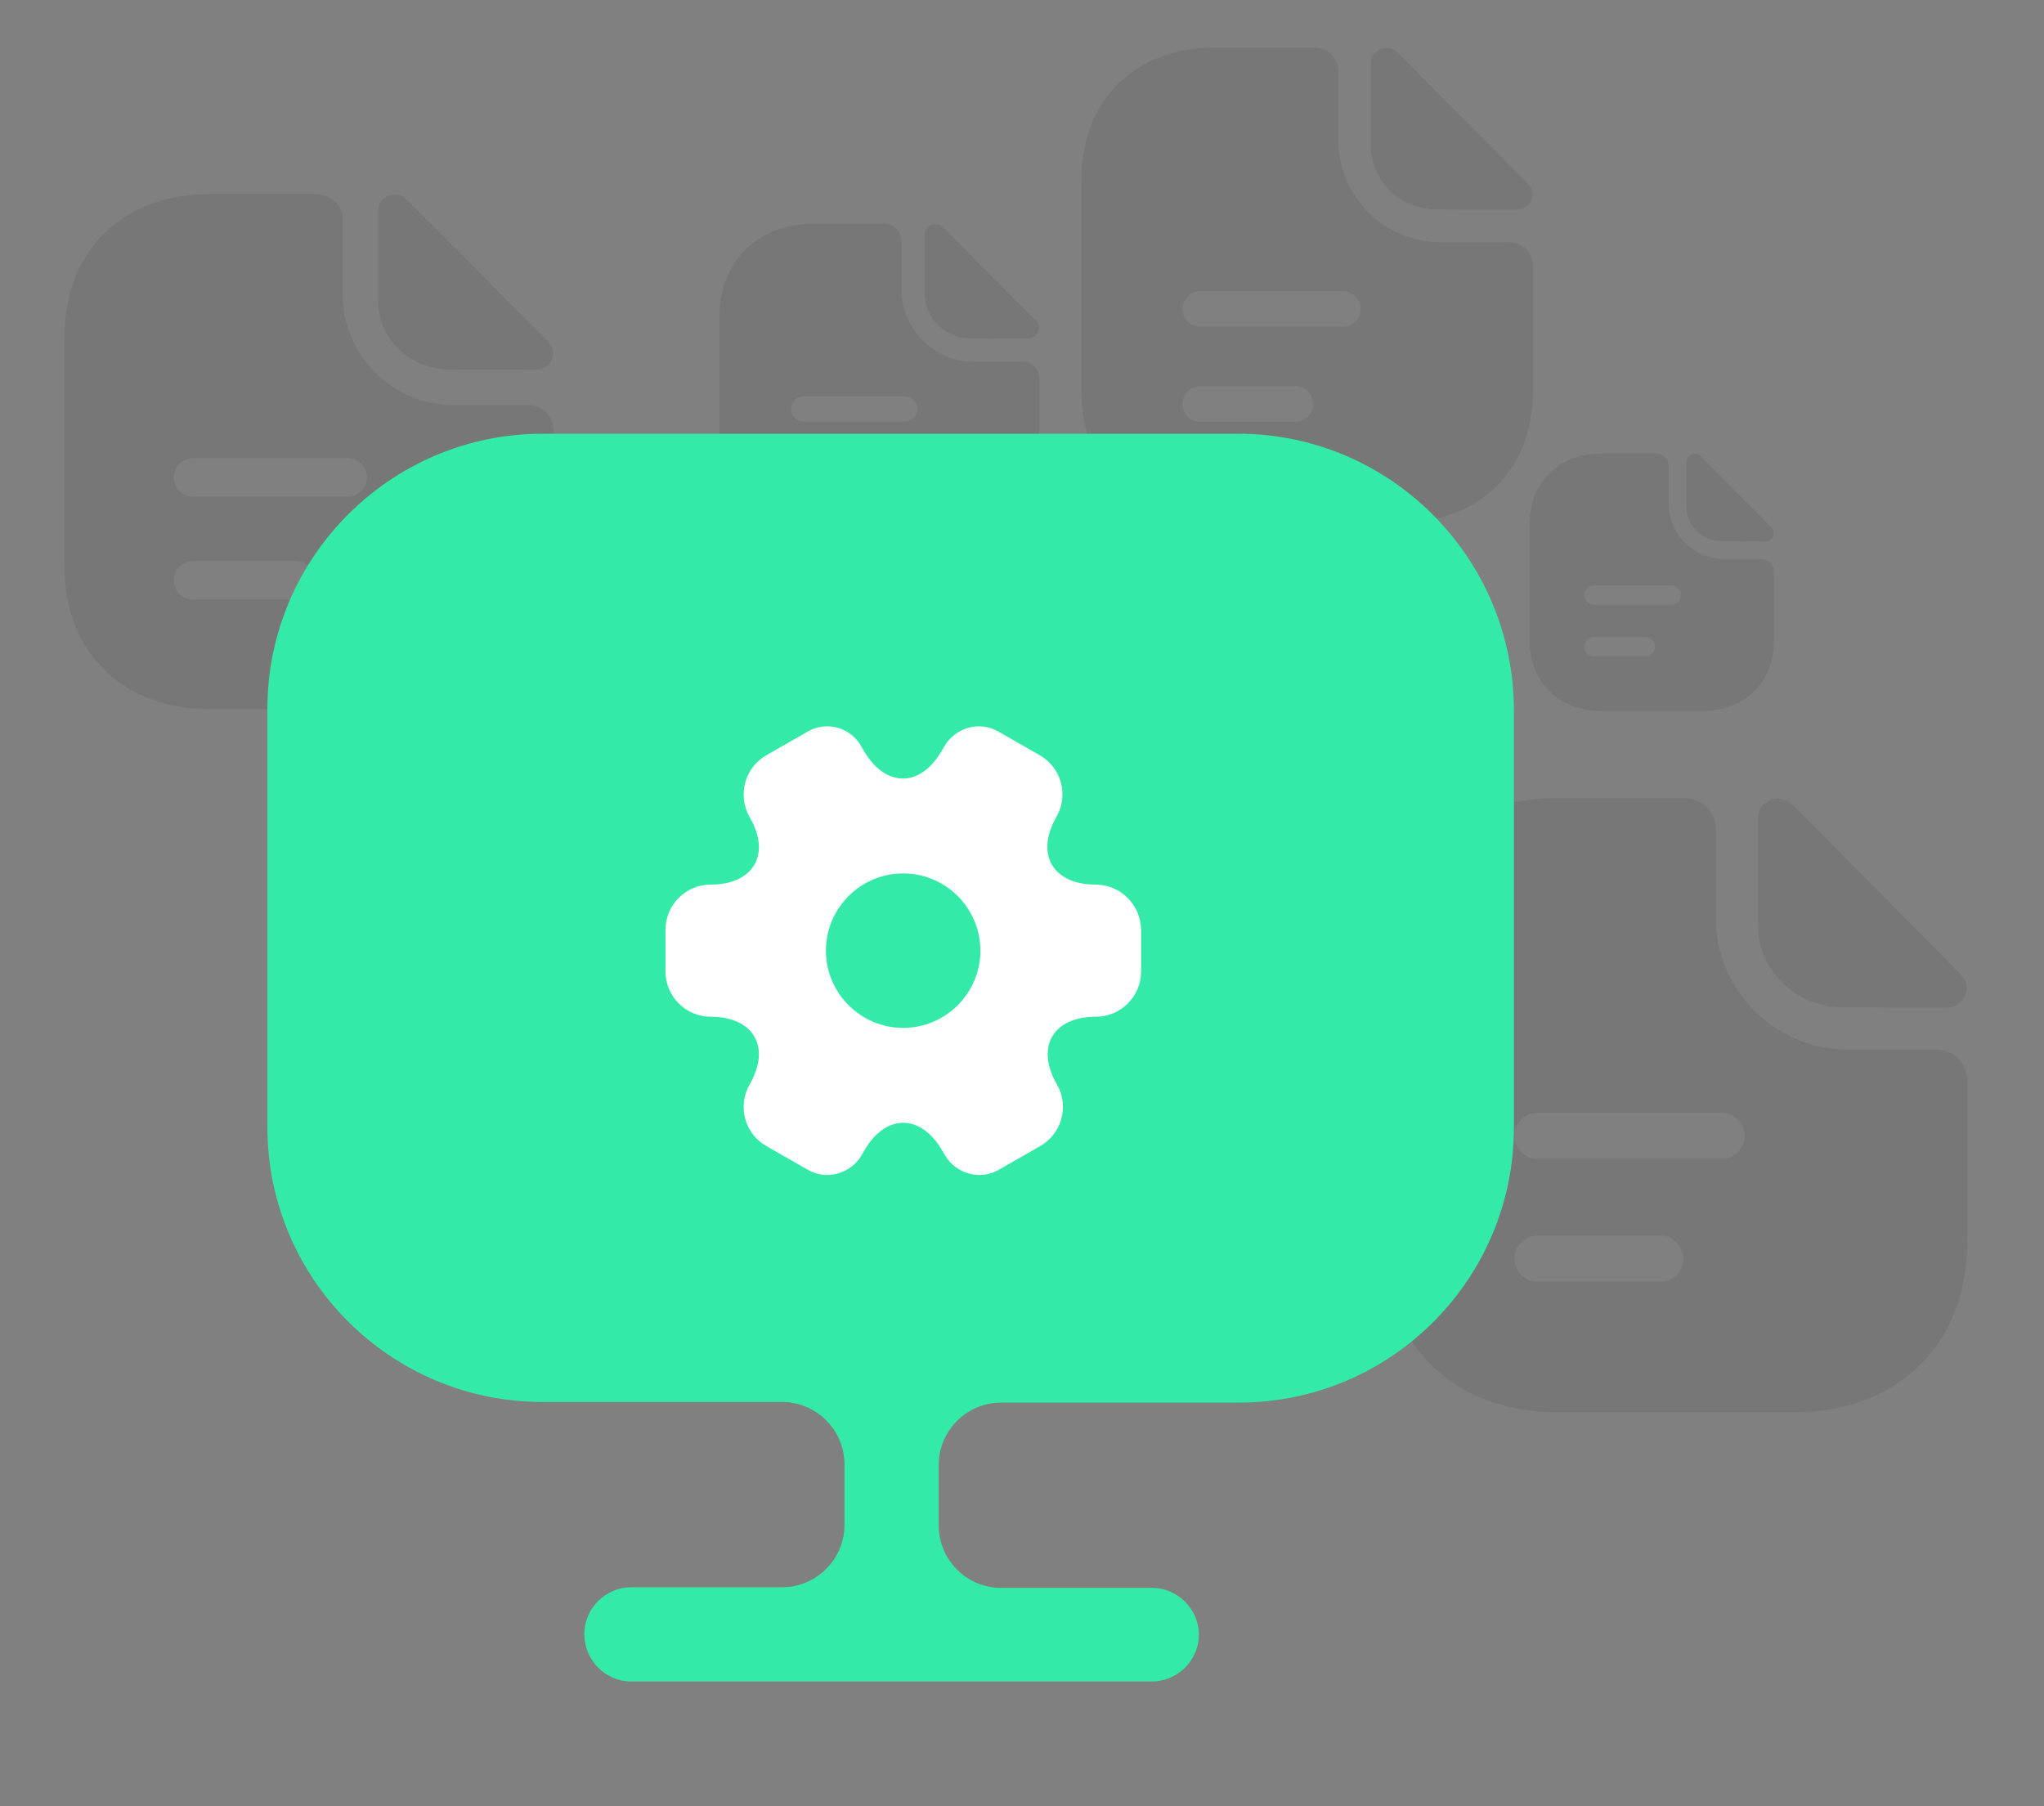 <svg xmlns="http://www.w3.org/2000/svg" width="86" height="76" viewBox="0 0 86 76" fill="none"><rect x="0" y="0" width="86" height="76" fill="#808080" stroke="none"/><g opacity="0.1"><path d="M58.8 2.21C58.39 1.8 57.68 2.08 57.68 2.65V6.14C57.68 7.6 58.92 8.81 60.43 8.81C61.38 8.82 62.7 8.82 63.83 8.82C64.4 8.82 64.7 8.15 64.3 7.75C62.86 6.3 60.28 3.69 58.8 2.21Z" fill="#292D32"></path><path d="M63.5 10.19H60.61C58.24 10.19 56.31 8.26 56.31 5.89V3C56.31 2.45 55.86 2 55.31 2H51.07C47.99 2 45.5 4 45.5 7.57V16.43C45.5 20 47.99 22 51.07 22H58.93C62.01 22 64.5 20 64.5 16.43V11.19C64.5 10.64 64.05 10.19 63.5 10.19ZM54.5 17.75H50.5C50.09 17.75 49.75 17.41 49.75 17C49.75 16.59 50.09 16.25 50.5 16.25H54.5C54.91 16.25 55.25 16.59 55.25 17C55.25 17.41 54.91 17.75 54.5 17.75ZM56.5 13.75H50.5C50.09 13.75 49.75 13.41 49.75 13C49.75 12.59 50.09 12.25 50.5 12.25H56.5C56.91 12.25 57.25 12.59 57.25 13C57.25 13.41 56.91 13.75 56.5 13.75Z" fill="#292D32"></path></g><g opacity="0.1"><path d="M75.408 33.855C74.879 33.325 73.962 33.687 73.962 34.423V38.931C73.962 40.817 75.563 42.38 77.514 42.38C78.741 42.392 80.446 42.392 81.905 42.392C82.641 42.392 83.029 41.527 82.512 41.01C80.652 39.138 77.32 35.766 75.408 33.855Z" fill="#292D32"></path><path d="M81.479 44.162H77.746C74.685 44.162 72.192 41.669 72.192 38.608V34.875C72.192 34.165 71.611 33.583 70.9 33.583H65.424C61.445 33.583 58.229 36.167 58.229 40.778V52.222C58.229 56.833 61.445 59.417 65.424 59.417H75.576C79.555 59.417 82.771 56.833 82.771 52.222V45.454C82.771 44.743 82.189 44.162 81.479 44.162ZM69.854 53.927H64.688C64.158 53.927 63.719 53.488 63.719 52.958C63.719 52.429 64.158 51.99 64.688 51.99H69.854C70.384 51.99 70.823 52.429 70.823 52.958C70.823 53.488 70.384 53.927 69.854 53.927ZM72.438 48.761H64.688C64.158 48.761 63.719 48.321 63.719 47.792C63.719 47.262 64.158 46.823 64.688 46.823H72.438C72.967 46.823 73.406 47.262 73.406 47.792C73.406 48.321 72.967 48.761 72.438 48.761Z" fill="#292D32"></path></g><g opacity="0.1"><path d="M17.117 8.394C16.672 7.95 15.903 8.253 15.903 8.871V12.652C15.903 14.233 17.247 15.544 18.883 15.544C19.912 15.555 21.342 15.555 22.566 15.555C23.183 15.555 23.508 14.829 23.075 14.396C21.515 12.825 18.72 9.997 17.117 8.394Z" fill="#292D32"></path><path d="M22.208 17.039H19.078C16.51 17.039 14.419 14.948 14.419 12.381V9.25C14.419 8.654 13.932 8.167 13.336 8.167H8.743C5.406 8.167 2.708 10.333 2.708 14.201V23.799C2.708 27.667 5.406 29.833 8.743 29.833H17.258C20.594 29.833 23.292 27.667 23.292 23.799V18.122C23.292 17.527 22.804 17.039 22.208 17.039ZM12.458 25.229H8.125C7.681 25.229 7.313 24.861 7.313 24.417C7.313 23.973 7.681 23.604 8.125 23.604H12.458C12.902 23.604 13.271 23.973 13.271 24.417C13.271 24.861 12.902 25.229 12.458 25.229ZM14.625 20.896H8.125C7.681 20.896 7.313 20.527 7.313 20.083C7.313 19.639 7.681 19.271 8.125 19.271H14.625C15.069 19.271 15.438 19.639 15.438 20.083C15.438 20.527 15.069 20.896 14.625 20.896Z" fill="#292D32"></path></g><g opacity="0.1"><path d="M39.692 9.565C39.401 9.275 38.898 9.473 38.898 9.877V12.349C38.898 13.383 39.777 14.24 40.846 14.24C41.519 14.247 42.454 14.247 43.255 14.247C43.658 14.247 43.871 13.773 43.587 13.489C42.568 12.462 40.74 10.614 39.692 9.565Z" fill="#292D32"></path><path d="M43.021 15.218H40.974C39.295 15.218 37.928 13.851 37.928 12.172V10.125C37.928 9.735 37.609 9.416 37.22 9.416H34.216C32.035 9.416 30.271 10.833 30.271 13.362V19.638C30.271 22.166 32.035 23.583 34.216 23.583H39.784C41.965 23.583 43.729 22.166 43.729 19.638V15.926C43.729 15.537 43.41 15.218 43.021 15.218ZM36.646 20.573H33.813C33.522 20.573 33.281 20.332 33.281 20.041C33.281 19.751 33.522 19.51 33.813 19.51H36.646C36.936 19.51 37.177 19.751 37.177 20.041C37.177 20.332 36.936 20.573 36.646 20.573ZM38.063 17.739H33.813C33.522 17.739 33.281 17.499 33.281 17.208C33.281 16.918 33.522 16.677 33.813 16.677H38.063C38.353 16.677 38.594 16.918 38.594 17.208C38.594 17.499 38.353 17.739 38.063 17.739Z" fill="#292D32"></path></g><g opacity="0.1"><path d="M71.558 19.197C71.336 18.975 70.952 19.127 70.952 19.435V21.326C70.952 22.117 71.623 22.772 72.441 22.772C72.956 22.777 73.671 22.777 74.283 22.777C74.592 22.777 74.754 22.415 74.538 22.198C73.758 21.412 72.36 19.999 71.558 19.197Z" fill="#292D32"></path><path d="M74.104 23.52H72.539C71.255 23.52 70.21 22.474 70.21 21.19V19.625C70.21 19.327 69.966 19.083 69.668 19.083H67.371C65.703 19.083 64.354 20.167 64.354 22.1V26.899C64.354 28.833 65.703 29.917 67.371 29.917H71.629C73.297 29.917 74.646 28.833 74.646 26.899V24.061C74.646 23.763 74.402 23.52 74.104 23.52ZM69.229 27.614H67.063C66.841 27.614 66.656 27.43 66.656 27.208C66.656 26.986 66.841 26.802 67.063 26.802H69.229C69.451 26.802 69.635 26.986 69.635 27.208C69.635 27.43 69.451 27.614 69.229 27.614ZM70.313 25.448H67.063C66.841 25.448 66.656 25.264 66.656 25.042C66.656 24.82 66.841 24.635 67.063 24.635H70.313C70.535 24.635 70.719 24.82 70.719 25.042C70.719 25.264 70.535 25.448 70.313 25.448Z" fill="#292D32"></path></g><path d="M52.095 18.25H22.826C16.448 18.25 11.25 23.448 11.25 29.826V46.889V47.414C11.25 53.819 16.448 58.99 22.826 58.99H32.906C34.35 58.99 35.531 60.171 35.531 61.615V64.161C35.531 65.605 34.35 66.786 32.906 66.786H26.554C25.477 66.786 24.585 67.679 24.585 68.755C24.585 69.831 25.451 70.75 26.554 70.75H48.472C49.549 70.75 50.441 69.858 50.441 68.781C50.441 67.705 49.549 66.812 48.472 66.812H42.12C40.676 66.812 39.495 65.631 39.495 64.188V61.641C39.495 60.197 40.676 59.016 42.12 59.016H52.121C58.526 59.016 63.697 53.819 63.697 47.44V46.915V29.852C63.671 23.448 58.474 18.25 52.095 18.25Z" fill="#34EAA8"></path><path d="M46.1 37.22C44.29 37.22 43.55 35.94 44.45 34.37C44.97 33.46 44.66 32.3 43.75 31.78L42.02 30.79C41.23 30.32 40.21 30.6 39.74 31.39L39.63 31.58C38.73 33.15 37.25 33.15 36.34 31.58L36.23 31.39C35.78 30.6 34.76 30.32 33.97 30.79L32.24 31.78C31.33 32.3 31.02 33.47 31.54 34.38C32.45 35.94 31.71 37.22 29.9 37.22C28.86 37.22 28 38.07 28 39.12V40.88C28 41.92 28.85 42.78 29.9 42.78C31.71 42.78 32.45 44.06 31.54 45.63C31.02 46.54 31.33 47.7 32.24 48.22L33.97 49.21C34.76 49.68 35.78 49.4 36.25 48.61L36.36 48.42C37.26 46.85 38.74 46.85 39.65 48.42L39.76 48.61C40.23 49.4 41.25 49.68 42.04 49.21L43.77 48.22C44.68 47.7 44.99 46.53 44.47 45.63C43.56 44.06 44.3 42.78 46.11 42.78C47.15 42.78 48.01 41.93 48.01 40.88V39.12C48 38.08 47.15 37.22 46.1 37.22ZM38 43.25C36.21 43.25 34.75 41.79 34.75 40C34.75 38.21 36.21 36.75 38 36.75C39.79 36.75 41.25 38.21 41.25 40C41.25 41.79 39.79 43.25 38 43.25Z" fill="white"></path></svg>